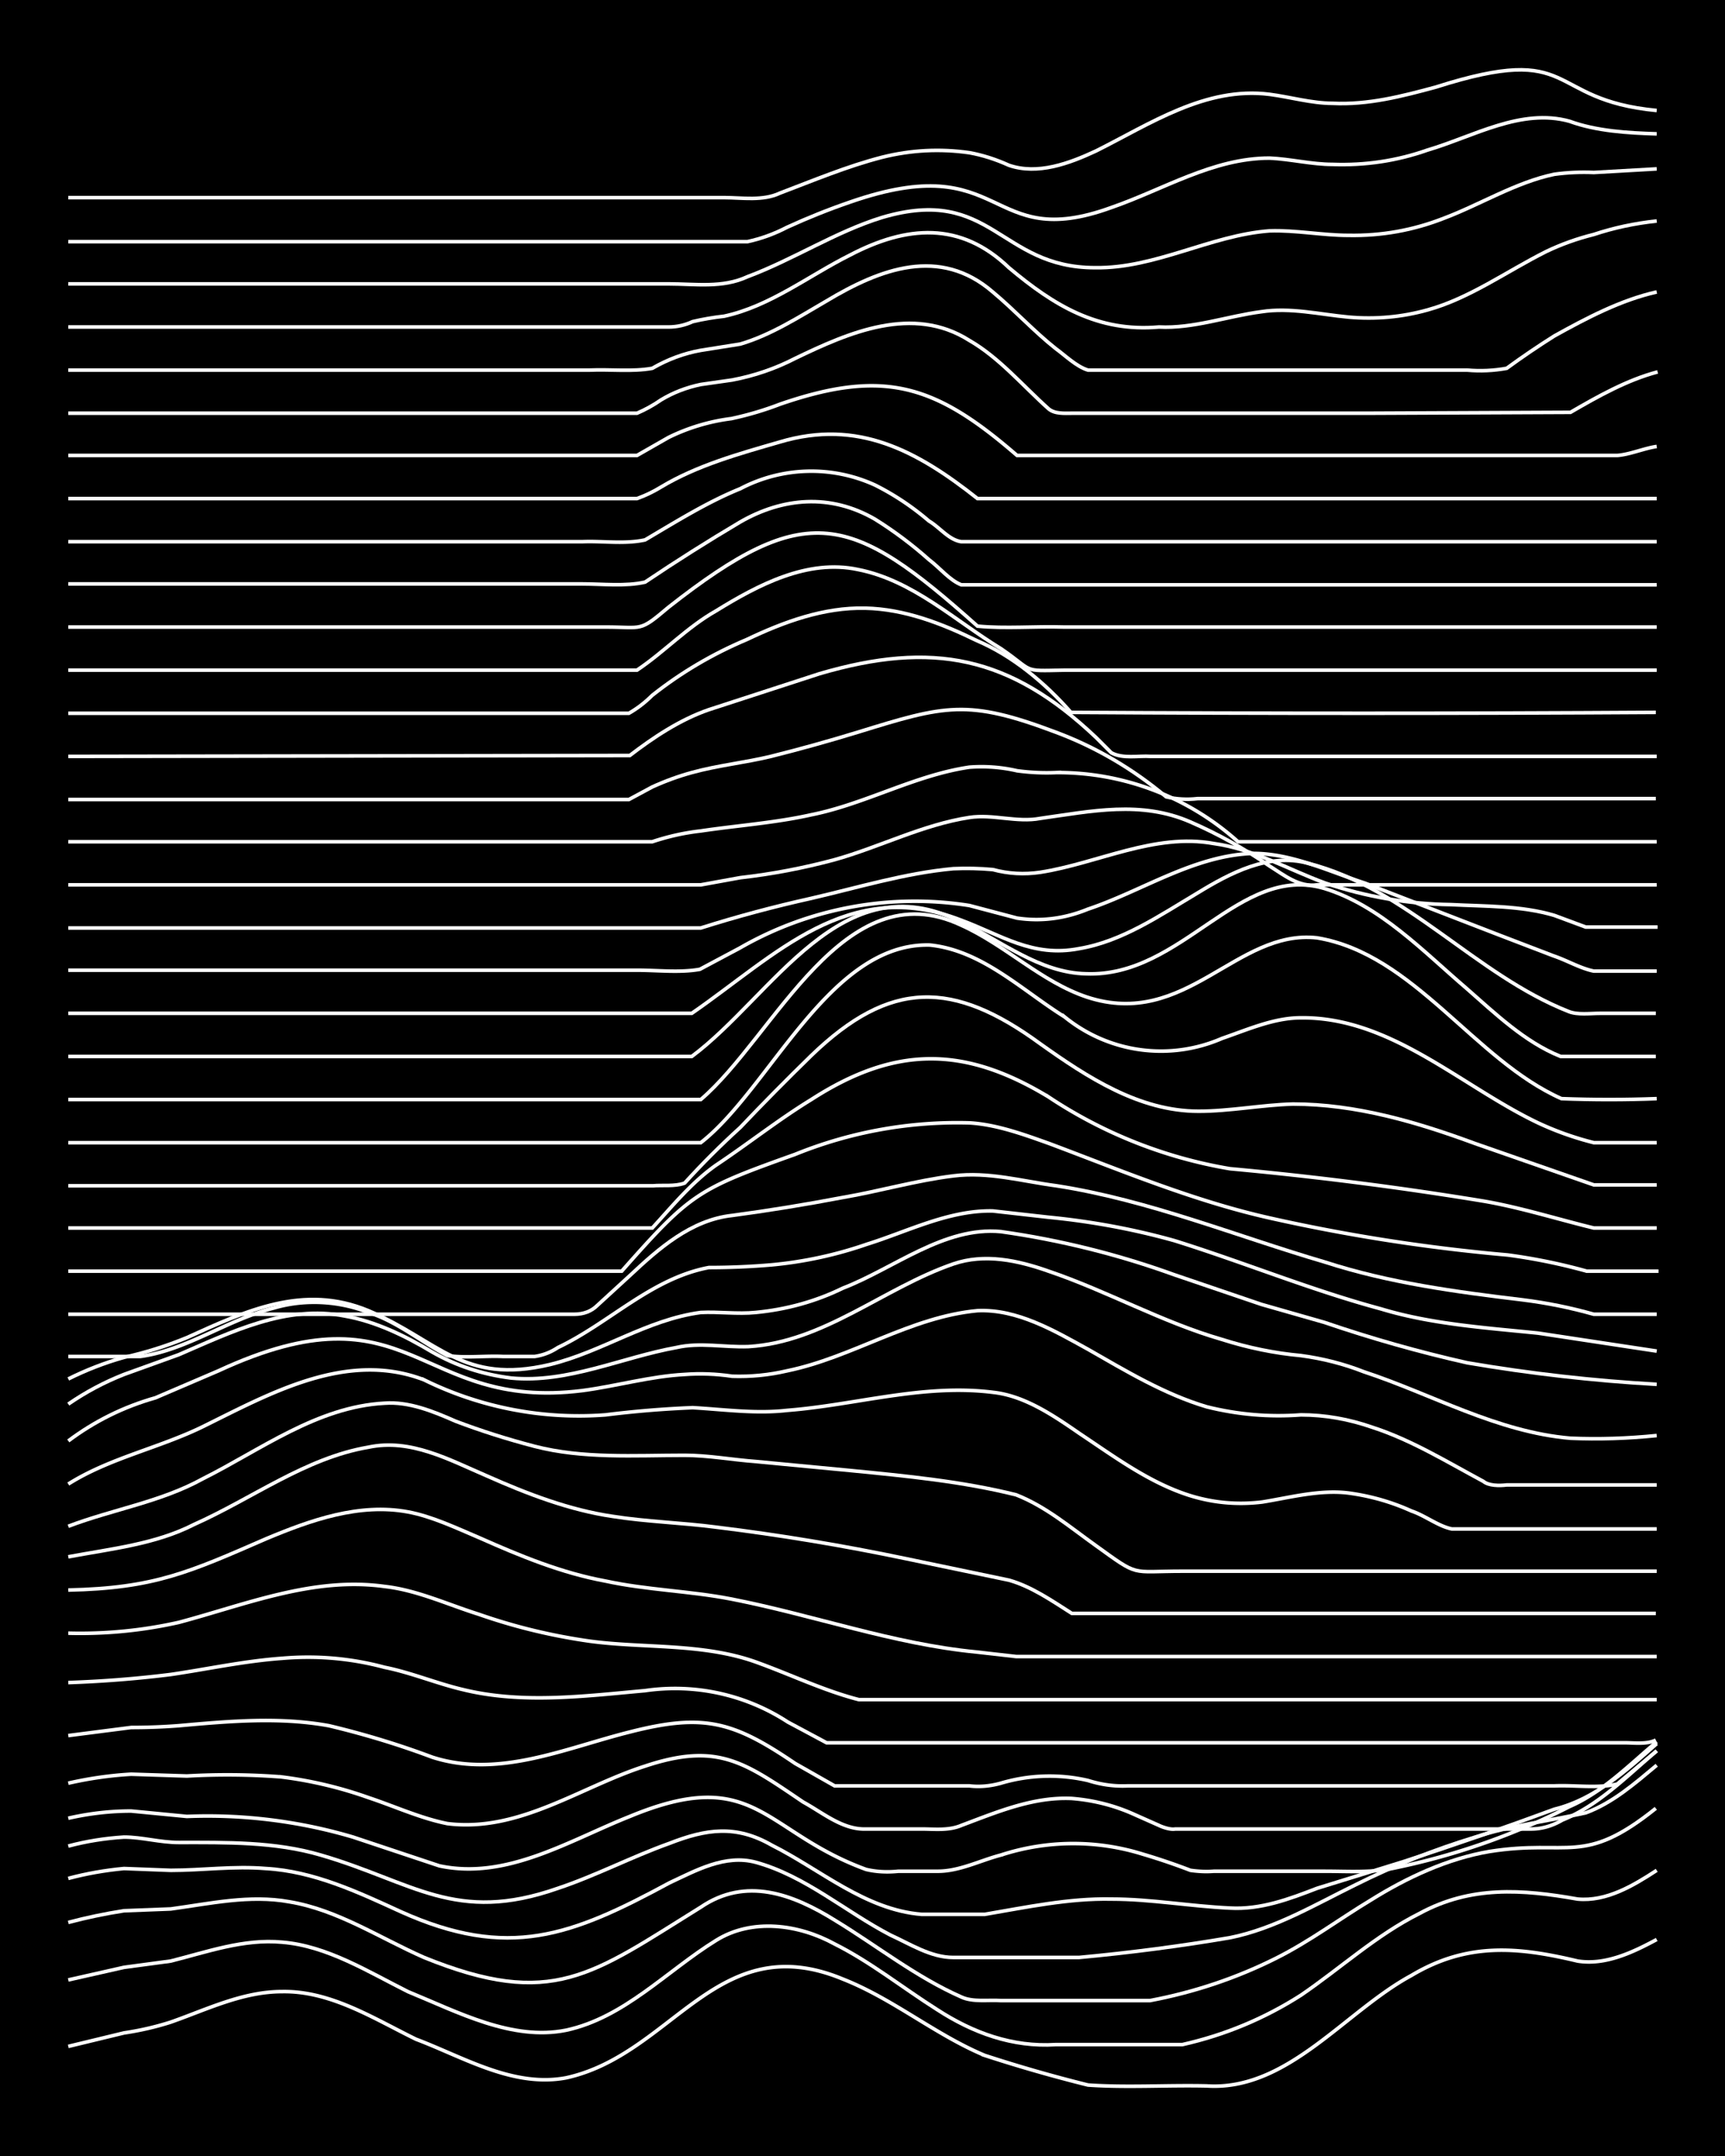 <svg xmlns="http://www.w3.org/2000/svg" id="a" width="1920" height="2400" viewBox="0 0 192 240"><defs><style>.b{fill:none;stroke:#fff;stroke-miterlimit:10;stroke-width:.4px}</style></defs><path d="M0 0h192v240H0z" style="stroke-width:0"/><path d="m7.6 227.8 6.2-1.5q2.7-.4 5.2-1.2c4-1.4 8-3.4 12.4-3.4 5.4-.1 10.2 3 14.9 5.3 5.3 2 10.8 5.4 16.7 4.3 11.9-2.6 16.8-16.8 30.8-11 5.6 2.2 10.3 6.2 15.8 8.5a166 166 0 0 0 11.5 3.3c4.3.3 8.8 0 13.2.1 9 .6 15.4-8.3 22.8-12.3 6.2-3.7 11.8-3.2 18.5-1.6 3.1.5 6.2-1 8.8-2.4" class="b"/><path d="m7.6 220.4 6.2-1.4 5.2-.7c4-1 8.1-2.5 12.4-2.1 5 .4 9.6 3.3 14 5.5C51 224 57 227.2 63 226c6.5-1.4 11.2-6.6 16.7-10 4-2.5 9.2-1.8 13.2.4 4 2 7.6 4.9 11.4 7.3 4 2.6 8.4 4.2 13.2 3.9h14.1q7.1-1.6 13.2-5.5c4.4-3 8.4-6.7 13.2-9.1 5.7-3.1 11.4-2.7 17.6-1.6 3.2.3 6.2-1.5 8.8-3.2" class="b"/><path d="M7.6 214q3-.8 6.2-1.3l5.2-.2c4.4-.6 8.8-1.6 13.2-.8 5.4.9 10 4 15 6.2 14.3 5.8 18.7 1.9 30.8-5.6 5-3.4 10.2-1.5 15 1.5 4.6 2.8 9 6.3 14 8.5 1.3.6 3 .3 4.4.4H128q7.4-1.4 14-4.7c3.8-1.9 7.1-4.4 10.6-6.5 4-2.5 8.5-4.6 13.2-5.4 8.9-1.4 10.4 1.7 18.5-4.8" class="b"/><path d="M7.6 209.1q3-.8 6.2-1.1l5.2.2c3.5 0 7-.5 10.6-.2 5.3.3 10.2 2.6 15 4.8 12 5.4 19 2.7 29.9-3.2 3-1.4 6.2-3.2 9.6-2.3 5.5 1.5 10 5.5 15 8.1 2.2 1 4.5 2.5 7 2.5h14q8.6-.8 16.8-2.2c5-1 9.5-3.7 14-5.9q6.4-3.2 13.3-5.3c4-1.3 8.2-1.8 12.3-2.7 3-1.1 5.5-3.3 7.9-5.3" class="b"/><path d="M7.6 205.5q3-.8 6.2-1c2 0 4 .6 6.1.6 5.3 0 10.7-.1 15.8 1.4 10.3 3 15 7.7 26.4 3.7 4.2-1.4 8.2-3.5 12.4-5 4.1-1.6 7.4-2.1 11.4.2 5.4 2.7 10.4 7.2 16.7 7.7h7c4.7-.8 9.4-1.8 14.1-1.7 4.4 0 8.8.8 13.2 1 3.4.2 6.6-1 9.7-2.2l9.7-3q8.3-2.7 16.7-5.8c4.5-1.1 8-4.3 11.4-7.3" class="b"/><path d="M7.6 202.4q3.5-.8 7-.8l6.2.6a57 57 0 0 1 18.5 2.3l9.6 3.2c7.5 1.6 14.4-2.8 21.2-5.5 14-5.8 14.8 1.7 26.3 5.9q1.7.4 3.6.2h4.4c2.4 0 4.7-1.2 7-1.8a26 26 0 0 1 15.8-.1q2.7.8 5.3 1.8 1.4.2 2.6.1h12.4c2.6 0 5.3.2 7.9-.4a77 77 0 0 0 19.3-6.8c3.7-1.6 6.7-4.7 9.7-7.2" class="b"/><path d="M7.6 198.5q3.5-.8 7-1l6.2.2q5.3-.3 10.5.1a46 46 0 0 1 9.7 2.3c3 1 5.8 2.3 8.8 2.9 8 1 14.8-4.1 22-6.4 8.1-2.7 11.1-.4 17.6 4 2.2 1.2 4.4 3.1 7 3h6.2c1.4 0 3 .2 4.4-.4 4-1.5 8-3.2 12.3-3q3.7.3 7 1.8l2.7 1.2c.4.2 1.3.5 1.8.4h39.6q1.8 0 3.5-1c4-1.6 7.2-4.9 10.5-7.7" class="b"/><path d="m7.6 193.2 7-.9q2.7 0 5.3-.2c5.6-.5 11.2-1 16.7 0q5.9 1.4 11.5 3.5c7.4 2.4 14.8-1 22-2.8 8.2-2.1 11.5-1.2 18.4 3.5l4.4 2.5h15q1.7.2 3.5-.3a19 19 0 0 1 9.7-.3q2.2.7 4.4.6H173c2.3-.1 4.8.3 7-.2l4.4-3.7" class="b"/><path d="M7.6 187.3q5.8-.2 11.4-.9c4.1-.6 8.2-1.5 12.4-1.8q5.8-.5 11.4 1c3 .6 5.8 1.8 8.8 2.5 6.6 1.6 13.5.7 20.2.1a23 23 0 0 1 15.9 3.5L92 194h88.8c1.1 0 2.5.2 3.5-.3" class="b"/><path d="M7.6 181.8a50 50 0 0 0 12.3-1.2c7.5-2 15-5.1 22.9-4 3.6.4 7 2 10.5 3.1q6 2.1 12.4 3c6 .8 12.5.2 18.4 2.3 3.9 1.4 7.6 3.2 11.5 4.2h88.8" class="b"/><path d="M7.6 177c9.6-.2 13.5-2 22-5.7 5-2.1 10.4-4 15.8-3 2.7.5 5.4 1.8 8 2.9 4.5 2 9.1 3.9 14 4.8 4.6 1 9.4 1.1 14 2 9.2 1.8 18 5 27.3 5.9l4.4.5h71.3" class="b"/><path d="M7.6 173.3c4.8-.9 9.7-1.4 14-3.6 6.5-2.9 12.4-7.4 19.4-8.6 4.7-1 9 1.4 13.2 3.2 4.5 2 9.2 3.8 14 4.5 3.8.6 7.7.7 11.5 1.2q10.6 1.3 21.1 3.5l11.5 2.4c2.5.7 4.8 2.3 7 3.7h65" class="b"/><path d="M7.6 169.9c5-1.9 10.3-2.7 15-5.3 6.4-3.2 12.7-8 20.2-8.4 2.7-.2 5.4.9 7.9 2q4.2 1.6 8.8 2.8c5.4 1.4 11.1 1 16.7 1 2.6 0 5.3.5 8 .7l10.5 1c6.1.6 12.4 1.2 18.4 2.7 3.3 1.3 6 3.6 8.8 5.6 5 3.6 3.8 2.9 9.7 2.9h52.8" class="b"/><path d="M7.6 165.2c4.6-2.9 10.1-4 15-6.4 7.5-3.7 16-8.5 24.6-5.2a39 39 0 0 0 20.2 3.9q4.8-.6 9.7-.8c3.5.2 7 .7 10.5.3 7.7-.6 15.2-3 23-2 3.5.4 6.7 2.6 9.6 4.6 3.9 2.6 7.8 5.5 12.3 6.9q3.9 1.2 8 .7c3.1-.5 6.4-1.4 9.6-1q3.7.5 7 2c1.5.5 3 1.7 4.5 2h22.8" class="b"/><path d="M7.6 160.4q4.4-3.3 9.7-4.8l7-3c21.6-10 22 4.5 40.5 2.2 3.8-.5 7.6-1.6 11.4-1.8q2.6-.2 5.3.2 3.1.1 6.1-.6c7.3-1.5 13.7-6 21.2-6.7 4.4-.2 8.5 2.2 12.3 4.3 4.2 2.4 8.5 5 13.2 6.4q5.2 1.3 10.5.9 4 0 8 1.4c4.3 1.4 8.2 3.8 12.3 6 .6.5 1.8.5 2.6.4h16.7" class="b"/><path d="M7.6 156.3q2.9-2 6.2-3.3l6.1-2.2c5.8-2.5 12-5.6 18.5-4.3 3.4.6 6.7 2.2 9.7 4q4 2.3 8.8 2.9c6.3.6 12.3-2.3 18.4-3.4 2.6-.6 5.3 0 8-.1 8.4-.5 15-6.5 22.8-9.2 3.5-1.2 7.2-.4 10.6.8 6.5 2.2 12.7 5.7 19.3 7.6q4.4 1.4 8.8 1.8 3.7.5 7 1.8c7.6 2.5 14.8 6.7 23 7.4q4.7.2 9.6-.3" class="b"/><path d="M7.6 153.5q3-1.5 6.2-2.4 3.6-.8 7-2.2c6.6-3 13-6 20.2-3 7.8 3.3 10.5 8.3 20.2 6 5.8-1.4 10.8-5 16.8-5.8 2-.1 4.1.2 6.1 0q5.2-.5 9.7-2.7c5.7-2.2 11.3-6.9 17.6-6.3q9.9 1.4 19.3 4.8l9.7 3.3 7 2q7.9 2.7 15.9 4.5 10.5 1.8 21.1 2.4" class="b"/><path d="M7.6 151h8c5.2-.7 9.7-4.1 14.9-5.4 3.4-1 7.2-.8 10.5.5 3.2 1 5.9 3.3 8.8 4.8 2 .3 4.2 0 6.2.1h3.5q1.4-.2 2.6-1c5.7-2.7 10.4-7.7 16.8-8.9q3.5 0 7-.3a45 45 0 0 0 10.6-2.3c4.5-1.4 9.1-3.8 14-3.7l6.2.7q7.2.7 14 2.6c7.7 2.4 15.2 5.5 23 7.6 5.6 1.7 11.6 2.1 17.5 2.7l13.2 2" class="b"/><path d="M7.6 146.3h56.3q1.6 0 2.6-1l3.6-3.3c3.2-3 6.8-6.2 11.4-6.7q6-.8 12.3-2c4.1-.7 8.2-1.9 12.3-2.4 3.9-.5 7.7.6 11.5 1.1 10.3 1.6 20 5.6 29.9 8.5 7.1 2.3 14.5 3.3 22 4.2q4 .5 7.9 1.6h7" class="b"/><path d="M7.6 141.5h61.6c7.7-8.7 8.4-9.1 19.3-13A48 48 0 0 1 108 125c3 .2 6 1.3 8.8 2.3 8 3 16.1 6.4 24.6 8.3a201 201 0 0 0 26.4 4.1q4.5.6 8.8 1.8h8" class="b"/><path d="M7.6 136.7h65c2.2-2.4 4.4-5.1 7.1-7 3.6-2.4 7-5.1 10.6-7.3 9.3-6 17-6 26.4-.3a52 52 0 0 0 20.2 8q14.2 1.3 28.2 3.6c4.1.7 8.2 2 12.3 3h7" class="b"/><path d="M7.6 132h65.1c1-.1 2.4.1 3.5-.3q2.9-3.2 6.2-6.2 3.8-4 7.9-8c8.8-8.5 15.8-8.4 25.5-1.3 5.2 3.7 11 7.5 17.6 7.5 3.5 0 7-.7 10.5-.8 7 0 13.8 2 20.3 4.4l13.2 4.6h7" class="b"/><path d="M7.6 127.2H78c7.7-6 14.3-22.3 25.5-22 5.8.6 10.2 5 15 8a17 17 0 0 0 17.5 2.4c2.9-1 5.8-2.3 8.8-2.3 10-.1 17.8 7.6 26.4 11.7q3 1.4 6.2 2.2h7" class="b"/><path d="M7.6 122.4H78c8.2-7 15.9-25.6 29-19.4 4.9 2.2 8.9 6.3 14 8 11 3.6 16.6-7.6 25.6-6.6 10.8 1.8 17.5 13.6 27.2 17.9q5.3.2 10.6 0" class="b"/><path d="M7.6 117.6H77c9-6.7 16.7-21.7 29.9-15 4.5 2.1 8.8 5.7 14 5.8 10.7.4 17-12.3 26.5-9.5 6.2 1.9 11 7 15.8 11.1 3.2 2.8 6.5 6 10.5 7.6h10.6" class="b"/><path d="M7.6 112.8H77c9.4-6.5 17.4-15.2 29.9-10.4 4.6 1.7 8 4.2 13.2 3.2 4.8-.8 9-3.7 13.2-6.2 3.6-2.2 7.9-4.5 12.3-3.3 11 2.8 18.6 12.4 29 16.5 1 .4 2.4.2 3.5.2h6.2" class="b"/><path d="M7.6 108h63.3c2.3 0 4.8.3 7-.1l4.5-2.4a39 39 0 0 1 25.5-4.7l5.3 1.4q4 .6 7.9-1c6-2 11.8-6 18.4-6.2 4.3 0 8.4 2 12.4 3.3l15 5.8 6 2.3c1.5.5 3 1.4 4.5 1.7h7" class="b"/><path d="M7.6 103.3H78q6-1.9 12.3-3.3c5.2-1.2 10.4-2.8 15.8-3.3q2.2-.1 4.4.1 2.6.7 5.3.3c6.4-1 12.7-4.4 19.3-3.2 4.4.6 8.3 2.9 12.4 4.4q6.8 2.3 14 2.4c3.8.2 7.8.1 11.5 1.2l3.5 1.3h8" class="b"/><path d="M7.6 98.5H78l4.4-.8q5.3-.6 10.5-2c5-1.4 9.8-3.9 15-4.7 2.6-.4 5.3.6 7.9.1 5.7-.8 11.2-2 16.7.4q4.6 2 8.8 4.9c1.6 1 3.3 2.4 5.3 2.1h37.8" class="b"/><path d="M7.6 93.7h65q2.7-.9 5.4-1.2c4-.6 8.3-.9 12.3-1.8 6-1.2 11.5-4.4 17.6-5.3q2.7-.2 5.3.4 2.2.3 4.4.2a30 30 0 0 1 20.2 7.7h46.6" class="b"/><path d="M7.6 89H70l2.6-1.4q2.2-1 4.4-1.6c2.9-.8 5.9-1.1 8.8-1.8q4.8-1.2 9.7-2.7c9.7-3 12.2-3.7 22 0q6.7 2.5 12.3 7.2 1.7.4 3.5.2h51" class="b"/><path d="m7.6 84.2 62.5-.1c2.6-2 5.6-4 8.8-5.1l12.3-4c12.6-3.7 21.2-2 30.8 7.1l1.7 1.7c1.3.7 3 .3 4.4.4h56.3" class="b"/><path d="M7.6 79.4H70q1.4-.8 2.6-2 4.8-3.8 10.5-6.2c4.2-2 8.6-3.6 13.2-3.5 4.4.1 8.5 1.7 12.4 3.6 4 1.7 7.6 4.7 10.5 8q32.6.2 65.1 0" class="b"/><path d="M7.6 74.6h63.3c3-2 5.6-4.8 8.8-6.6 4.7-2.9 10.2-5.8 15.8-4.6 6.1 1.2 10.8 5.7 15.9 8.8 3.8 2.6 2.2 2.5 7 2.4h66" class="b"/><path d="M7.6 69.8h59.8c4.2 0 3.7.6 7-2.2 15.4-12.1 20.3-10.5 34.4 2.1 3.1.3 6.4 0 9.6.1h66" class="b"/><path d="M7.6 65h57.2c2.3 0 4.8.3 7-.2q5.2-3.5 10.6-6.7c4.7-2.7 10-3.2 15-.3q3.2 2 6 4.5c1.2.9 2.3 2.3 3.6 2.8h77.4" class="b"/><path d="M7.6 60.3h57.2c2.3-.1 4.7.3 7-.2 3.4-2 6.9-4.2 10.6-5.7a17 17 0 0 1 15-.4q3.2 1.6 6 4c1.2.7 2.2 2.1 3.6 2.3h77.4" class="b"/><path d="M7.6 55.5h63.3q1.4-.5 2.7-1.3c4-2.4 8.7-3.7 13.2-5 8.7-2.6 15.3 1 22 6.3h75.6" class="b"/><path d="M7.6 50.7h63.3l3.5-2a22 22 0 0 1 7-2.1q2.8-.6 5.4-1.6c11.6-4 17.3-2.2 26.4 5.7H180c1.4-.1 3-.8 4.4-1" class="b"/><path d="M7.6 46h63.3q1.4-.6 2.7-1.5 2-1.2 4.4-1.7l3.5-.5q3.7-.7 7-2.4c6-2.9 13.1-6 19.4-2 3.3 1.9 5.9 5 8.8 7.6.7.6 1.8.5 2.6.5H152l22.8-.1c3.1-1.8 6.3-3.6 9.7-4.5" class="b"/><path d="M7.6 41.2h58c2.4-.1 4.8.2 7-.2q2.6-1.5 5.4-2l4.4-.7c3.4-1 6.5-3 9.6-4.8 6-3.6 12.6-6.1 18.5-1 2.4 2 4.6 4.4 7 6.3 1.1.8 2.3 2 3.6 2.4h42.2q2.2.2 4.4-.2 2.6-1.9 5.3-3.6c3.6-2 7.4-4 11.4-4.9" class="b"/><path d="M7.6 36.4h66.8q1.4 0 2.7-.6 1.7-.4 3.5-.6c5.1-1.1 9.4-4.5 14-6.8 6.3-3.3 12.3-3.8 17.7 1.4 5 4.2 9.9 7.2 16.7 6.6 3.8.2 7.6-1.2 11.4-1.7 3.2-.5 6.5.3 9.7.6q4.5.4 8.8-.8c4.7-1.3 8.8-4.3 13.2-6.5q2.5-1.2 5.3-1.9 3.3-1.1 7-1.5" class="b"/><path d="M7.6 31.6h66.8c3 0 6 .5 8.8-.8 5.1-1.9 9.8-5 15-6.6 12.2-3.6 13 5.6 23.7 5.6 6.7.1 12.8-3.6 19.4-4.1 2.9-.1 5.9.5 8.8.5q5.5.1 10.6-1.9c4-1.5 8-4 12.3-4.9q2.2-.3 4.4-.2l7-.4" class="b"/><path d="M7.6 26.9h75.6q2.3-.5 4.4-1.6 3.5-1.6 7-2.8c17.5-6.1 15.1 5.7 29.1.6 5.8-2 11.3-5.5 17.6-5.5 2.3.1 4.7.7 7 .7q5.5.2 10.6-1.6c5.1-1.5 10.4-4.7 15.8-3.2 3 1.1 6.5 1.3 9.7 1.4" class="b"/><path d="M7.6 22h73c2 0 4.3.4 6.2-.5 3.7-1.4 7.5-3 11.4-4q4.8-1.2 9.7-.5 2.2.4 4.4 1.4c3.2 1.1 6.7-.2 9.7-1.6 6-3 12.2-7.2 19.3-6.3 2.3.3 4.7 1 7 1 4 .2 7.8-.8 11.5-1.8 16-5.1 12 1.4 24.6 2.6" class="b"/></svg>